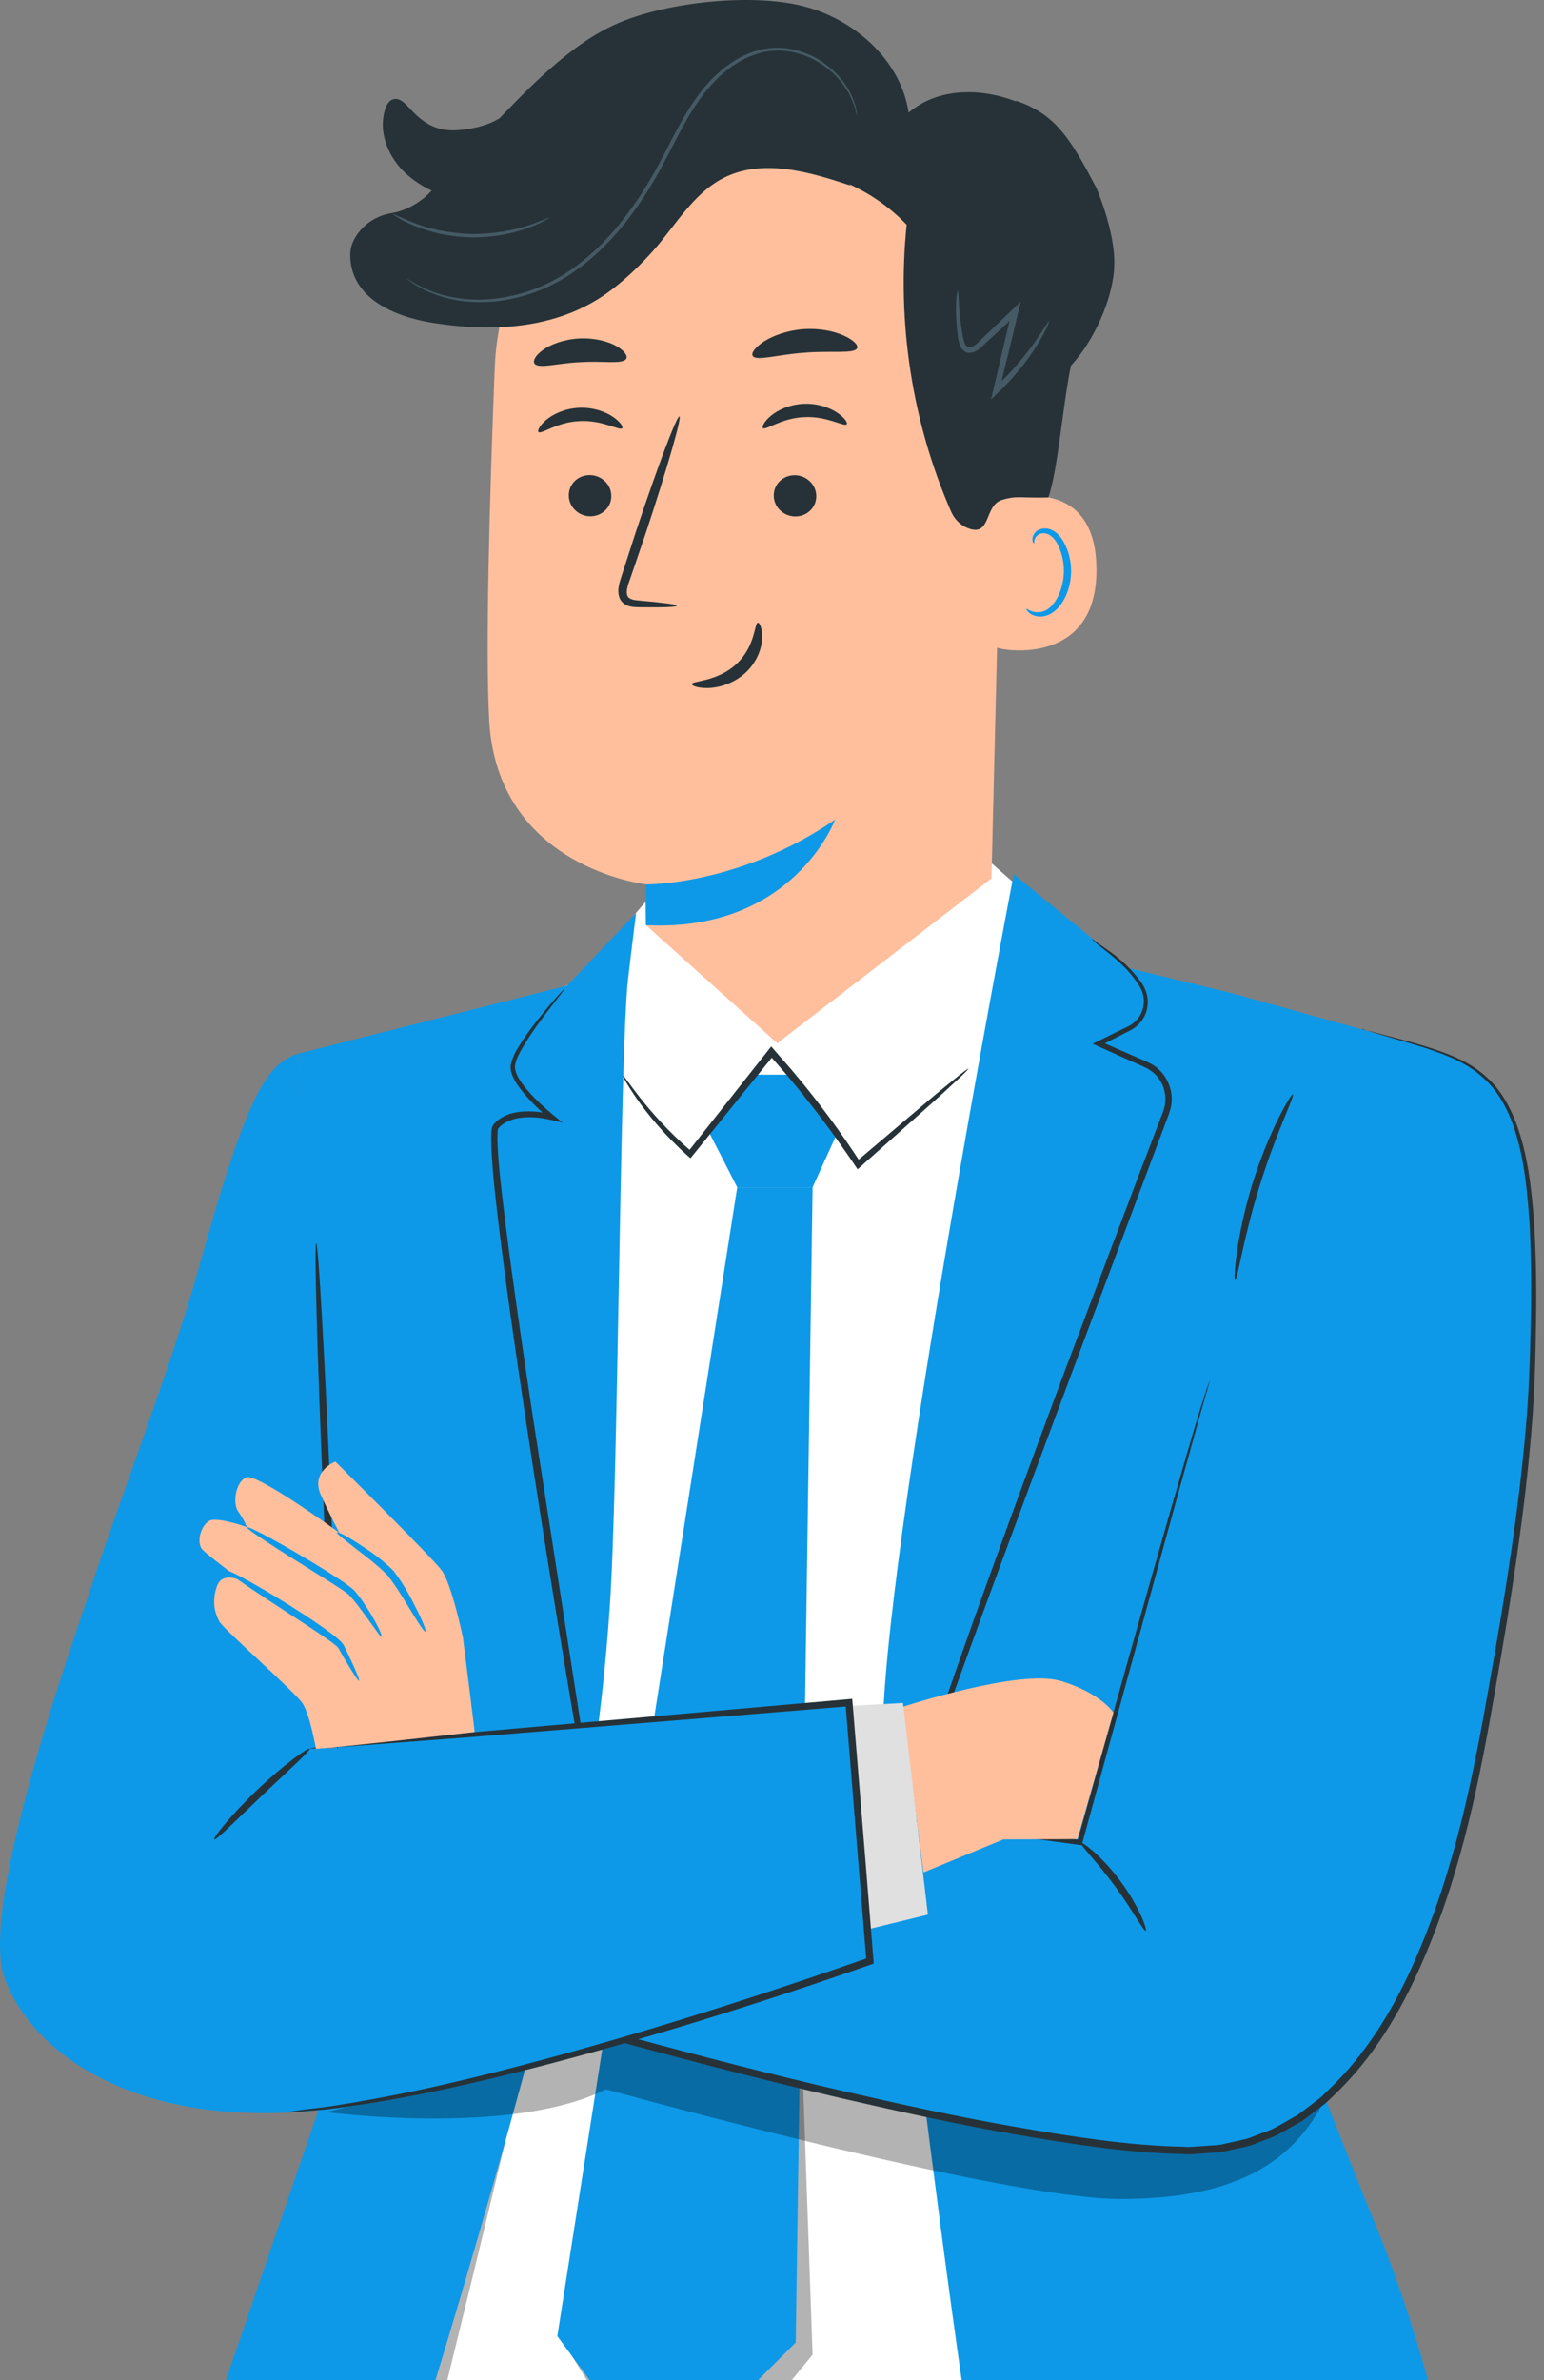 <?xml version="1.0" encoding="UTF-8"?> <svg xmlns="http://www.w3.org/2000/svg" width="109" height="168" viewBox="0 0 109 168" fill="none"><rect x="0" y="0" width="109" height="168" fill="#808080" stroke="none"/> <path fill-rule="evenodd" clip-rule="evenodd" d="M40.765 69.274L21.525 76.594H21.515C21.515 76.594 23.335 95.974 23.565 96.654C23.666 96.954 24.654 111.891 25.754 128.542C26.735 143.381 27.806 159.582 28.421 168H89.826C91.11 157.759 91.395 140.034 91.395 140.034C91.395 140.034 101.495 78.994 100.585 76.734C99.675 74.464 80.025 69.774 80.025 69.774L69.995 60.924L45.905 63.264L40.765 69.274Z" fill="white"></path> <g opacity="0.3"> <path fill-rule="evenodd" clip-rule="evenodd" d="M41.432 168L40.315 166.204L55.715 146.984L56.514 142.014L57.364 166.204L55.89 168H41.432Z" fill="black"></path> </g> <path fill-rule="evenodd" clip-rule="evenodd" d="M39.345 164.894L52.045 83.804H57.365L56.175 165.344L53.519 168H41.627L39.345 164.894Z" fill="#0D99E8"></path> <path d="M50.015 79.844L52.045 83.804H57.365L59.095 80.004L55.875 75.854H53.195L50.225 79.834" fill="#0D99E8"></path> <path d="M68.384 75.414C68.384 75.414 68.224 75.624 67.864 75.964C67.444 76.354 66.934 76.824 66.314 77.394C64.884 78.674 62.984 80.364 60.744 82.354L60.544 82.534L60.394 82.314C59.044 80.304 57.404 78.074 55.504 75.834C55.094 75.354 54.684 74.884 54.274 74.424H54.674C52.514 77.084 50.544 79.534 48.884 81.584L48.744 81.754L48.584 81.614C46.894 80.104 45.724 78.644 44.984 77.594C44.614 77.064 44.354 76.644 44.174 76.344C44.004 76.044 43.924 75.884 43.944 75.874C43.984 75.844 44.384 76.454 45.164 77.454C45.954 78.454 47.154 79.854 48.844 81.304L48.544 81.334C50.174 79.274 52.124 76.794 54.254 74.104L54.444 73.864L54.644 74.094C55.054 74.564 55.464 75.034 55.884 75.514C57.794 77.764 59.434 80.024 60.764 82.074L60.414 82.024C62.694 80.094 64.644 78.444 66.104 77.204C66.754 76.674 67.294 76.234 67.744 75.874C68.124 75.574 68.344 75.414 68.354 75.434L68.384 75.414Z" fill="#263238"></path> <path fill-rule="evenodd" clip-rule="evenodd" d="M62.385 124.014C61.415 114.544 71.565 61.704 71.565 61.704L71.575 61.714L79.645 68.324L86.925 70.094L96.185 72.674L92.065 144.344C92.065 144.344 96.225 154.924 97.045 156.894C98.479 160.338 99.729 164.135 100.81 168H67.89C66.116 155.712 63.294 132.996 62.385 124.014Z" fill="#0D99E8"></path> <path d="M63.075 132.164C63.075 132.164 63.094 131.904 63.184 131.404C63.255 130.904 63.484 130.194 63.724 129.264C64.264 127.424 65.105 124.794 66.215 121.564C68.424 115.094 71.644 106.224 75.284 96.464C77.154 91.514 78.934 86.804 80.555 82.524C80.965 81.454 81.365 80.424 81.744 79.414C81.924 78.904 82.174 78.414 82.244 77.954C82.314 77.484 82.244 76.994 82.064 76.574C81.874 76.144 81.564 75.784 81.195 75.544C80.835 75.304 80.355 75.134 79.934 74.934C79.085 74.554 78.264 74.184 77.484 73.834L77.134 73.674L77.484 73.504C78.234 73.134 78.945 72.784 79.624 72.454C80.264 72.154 80.665 71.544 80.734 70.924C80.825 70.294 80.574 69.754 80.244 69.304C79.924 68.844 79.585 68.464 79.254 68.144C78.594 67.504 78.014 67.084 77.624 66.774C77.234 66.484 77.064 66.254 77.105 66.244C77.115 66.244 77.144 66.294 77.234 66.374C77.335 66.454 77.484 66.554 77.684 66.694C78.085 66.974 78.694 67.364 79.384 68.004C79.724 68.324 80.094 68.704 80.434 69.164C80.784 69.594 81.105 70.254 81.014 70.964C80.954 71.664 80.495 72.394 79.764 72.744C79.094 73.084 78.385 73.444 77.644 73.824V73.494C78.424 73.834 79.244 74.194 80.094 74.564C80.524 74.764 80.954 74.904 81.424 75.184C81.865 75.474 82.234 75.894 82.454 76.384C82.684 76.874 82.775 77.454 82.684 78.014C82.585 78.594 82.344 79.054 82.165 79.574C81.784 80.584 81.394 81.624 80.994 82.694C79.394 86.974 77.624 91.694 75.764 96.644C72.115 106.404 68.844 115.254 66.555 121.684C65.404 124.894 64.504 127.514 63.914 129.324C63.645 130.234 63.385 130.934 63.285 131.424C63.164 131.904 63.084 132.164 63.065 132.164H63.075Z" fill="#263238"></path> <g opacity="0.3"> <path fill-rule="evenodd" clip-rule="evenodd" d="M31.576 168C33.832 158.87 35.705 151.034 35.705 151.034L30.114 168H31.576Z" fill="black"></path> </g> <path fill-rule="evenodd" clip-rule="evenodd" d="M30.743 168C33.53 158.879 36.614 148.032 38.445 140.854C41.225 129.944 42.445 122.164 43.045 113.444C43.343 109.186 43.517 99.771 43.685 90.639C43.862 81.07 44.033 71.811 44.335 69.124C44.515 67.554 44.905 64.444 44.905 64.444L40.045 69.564L21.065 74.374L24.655 142.594L15.949 168H30.743Z" fill="#0D99E8"></path> <path d="M39.875 69.784C39.875 69.784 39.725 70.014 39.405 70.414C39.095 70.824 38.615 71.414 38.045 72.204C37.755 72.594 37.445 73.044 37.135 73.544C36.845 74.034 36.455 74.614 36.355 75.224C36.325 75.824 36.815 76.464 37.305 77.034C37.815 77.614 38.425 78.184 39.085 78.724L39.725 79.244L38.915 79.054C38.175 78.874 37.335 78.784 36.525 78.934C36.125 79.014 35.735 79.164 35.415 79.414C35.335 79.474 35.275 79.554 35.195 79.624C35.145 79.664 35.165 79.684 35.155 79.694L35.135 79.824C35.115 80.034 35.115 80.254 35.115 80.484C35.175 82.324 35.435 84.294 35.685 86.364C36.205 90.494 36.865 95.004 37.575 99.734C39.095 109.524 40.475 118.374 41.485 124.854C41.975 128.024 42.375 130.614 42.665 132.464C42.785 133.324 42.885 134.014 42.965 134.534C43.025 135.014 43.055 135.264 43.035 135.264C43.015 135.264 42.955 135.024 42.865 134.554C42.765 134.034 42.635 133.354 42.465 132.494C42.135 130.644 41.675 128.064 41.115 124.904C40.015 118.494 38.535 109.624 37.055 99.794C36.345 95.064 35.695 90.544 35.195 86.404C34.955 84.334 34.715 82.364 34.675 80.474C34.675 80.234 34.675 80.004 34.705 79.754C34.715 79.684 34.725 79.624 34.745 79.554C34.785 79.464 34.835 79.364 34.875 79.334C34.965 79.244 35.045 79.144 35.145 79.074C35.535 78.764 35.995 78.594 36.445 78.514C37.355 78.364 38.205 78.474 39.015 78.674L38.845 79.004C38.165 78.434 37.565 77.854 37.045 77.244C36.785 76.934 36.545 76.624 36.355 76.294C36.175 75.964 36.005 75.584 36.055 75.184C36.205 74.424 36.605 73.904 36.925 73.394C37.265 72.894 37.585 72.454 37.885 72.074C38.485 71.304 38.985 70.724 39.325 70.344C39.665 69.964 39.865 69.764 39.875 69.784Z" fill="#263238"></path> <g opacity="0.3"> <path d="M23.065 149.084C23.065 149.084 36.105 150.824 42.775 147.474C42.775 147.474 70.665 155.214 79.115 155.214C88.415 155.214 92.265 151.824 94.275 146.484L50.305 142.004L23.055 149.084H23.065Z" fill="black"></path> </g> <path d="M85.425 97.444C84.935 98.444 76.235 130.064 76.235 130.064L37.415 124.714L30.015 139.824C30.615 140.174 68.765 151.754 83.985 151.824C95.805 151.884 101.755 138.324 104.555 123.434C107.435 108.164 108.025 101.284 108.195 96.014C108.895 74.374 105.285 75.364 96.175 72.664" fill="#0D99E8"></path> <path d="M96.185 72.664C96.185 72.664 96.395 72.704 96.795 72.804C97.215 72.914 97.794 73.074 98.564 73.274C99.335 73.484 100.305 73.724 101.415 74.114C102.515 74.494 103.835 74.994 104.975 76.054C106.135 77.094 106.935 78.694 107.425 80.484C107.945 82.284 108.155 84.314 108.315 86.474C108.435 88.644 108.485 90.964 108.435 93.424C108.405 95.884 108.335 98.484 108.095 101.204C107.645 106.654 106.735 112.564 105.625 118.884C104.535 125.184 103.265 132.014 100.335 138.664C98.885 141.974 96.954 145.254 94.174 147.894L93.655 148.394C93.475 148.554 93.275 148.684 93.085 148.834L91.935 149.704C91.075 150.154 90.275 150.734 89.335 151.034C88.875 151.194 88.435 151.434 87.945 151.524L86.495 151.844C86.014 151.974 85.515 151.934 85.015 151.994C84.525 152.024 84.025 152.094 83.525 152.044C79.564 151.964 75.605 151.334 71.605 150.644C67.605 149.954 63.585 149.064 59.525 148.134C54.355 146.934 49.305 145.624 44.365 144.284C41.895 143.614 39.455 142.924 37.045 142.224C34.625 141.504 32.305 140.864 29.885 140.024L29.665 139.944L29.785 139.694C32.335 134.494 34.815 129.444 37.194 124.594L37.275 124.434L37.444 124.454C52.175 126.504 65.355 128.344 76.255 129.864L76.055 129.994C78.875 119.854 81.165 111.704 82.784 106.084C83.595 103.274 84.225 101.104 84.674 99.634C84.904 98.914 85.075 98.364 85.204 97.974C85.344 97.604 85.424 97.424 85.424 97.424C85.424 97.424 85.374 97.624 85.255 97.994C85.145 98.394 84.984 98.944 84.775 99.674C84.355 101.174 83.755 103.344 82.975 106.144C81.425 111.794 79.185 119.964 76.405 130.094L76.365 130.244L76.204 130.224C65.294 128.734 52.114 126.944 37.374 124.934L37.624 124.804C35.245 129.664 32.785 134.714 30.235 139.914L30.055 139.734C30.155 139.564 30.145 139.584 30.145 139.594H30.155H30.175L30.225 139.624L30.325 139.654L30.525 139.724L30.955 139.864L31.835 140.144C32.425 140.324 33.014 140.504 33.605 140.684C34.794 141.034 35.985 141.384 37.185 141.734C39.595 142.424 42.025 143.114 44.495 143.784C49.435 145.124 54.475 146.434 59.635 147.624C63.685 148.554 67.695 149.434 71.685 150.124C75.665 150.814 79.615 151.444 83.515 151.524C84.005 151.574 84.484 151.504 84.954 151.474C85.434 151.424 85.915 151.454 86.385 151.334L87.775 151.024C88.245 150.934 88.665 150.704 89.115 150.554C90.025 150.274 90.795 149.714 91.625 149.274L92.745 148.424C92.924 148.284 93.125 148.144 93.295 147.994L93.795 147.504C96.505 144.934 98.415 141.714 99.855 138.444C102.765 131.864 104.045 125.084 105.155 118.784C106.285 112.474 107.205 106.574 107.685 101.144C107.935 98.434 108.015 95.844 108.065 93.384C108.125 90.934 108.095 88.614 107.985 86.454C107.835 84.304 107.655 82.284 107.155 80.514C106.695 78.744 105.925 77.184 104.805 76.164C103.705 75.124 102.425 74.604 101.325 74.214C100.225 73.814 99.264 73.564 98.495 73.334C97.735 73.114 97.155 72.934 96.745 72.814C96.355 72.694 96.155 72.614 96.155 72.614L96.185 72.664Z" fill="#263238"></path> <path d="M80.884 136.284C80.744 136.344 79.954 134.814 78.694 133.114C77.444 131.414 76.214 130.194 76.314 130.084C76.394 129.974 77.824 131.044 79.114 132.804C80.414 134.554 81.014 136.234 80.884 136.274V136.284Z" fill="#263238"></path> <path d="M91.274 77.254C91.414 77.324 90.034 80.094 88.924 83.714C87.784 87.334 87.354 90.394 87.194 90.364C87.124 90.364 87.154 89.574 87.324 88.334C87.504 87.094 87.854 85.384 88.414 83.554C88.984 81.724 89.664 80.124 90.224 78.994C90.784 77.874 91.204 77.214 91.264 77.244L91.274 77.254Z" fill="#263238"></path> <path d="M74.845 118.644C71.975 117.784 63.765 120.464 63.765 120.464V121.054L65.195 132.164L70.835 129.834L76.065 129.814L78.605 120.884C78.605 120.884 77.715 119.494 74.845 118.634V118.644Z" fill="#FFBF9D"></path> <path d="M63.745 120.204L59.885 120.414L61.165 136.204L65.505 135.144L63.745 120.204Z" fill="#E0E0E0"></path> <path d="M21.065 74.374C18.725 75.104 17.365 77.524 13.985 89.664C12.185 96.154 8.075 106.924 6.385 112.174C5.385 115.274 -1.465 134.254 0.285 139.494C2.035 144.744 9.955 151.214 25.635 148.524C41.125 145.864 61.415 138.424 61.415 138.424L59.935 120.194L23.125 123.424L23.485 115.664L21.055 74.364L21.065 74.374Z" fill="#0D99E8"></path> <path d="M23.825 123.434C23.684 123.434 23.224 115.454 22.814 105.604C22.395 95.744 22.174 87.754 22.325 87.744C22.465 87.744 22.924 95.724 23.334 105.584C23.755 115.434 23.974 123.434 23.825 123.444V123.434Z" fill="#263238"></path> <path d="M21.855 123.434C21.945 123.554 20.395 124.934 18.545 126.694C16.695 128.454 15.235 129.934 15.125 129.834C15.015 129.744 16.315 128.094 18.185 126.314C20.055 124.534 21.765 123.324 21.855 123.434Z" fill="#263238"></path> <path d="M20.355 149.084C20.355 149.084 20.425 149.064 20.565 149.034C20.735 149.014 20.935 148.984 21.185 148.944C21.735 148.864 22.545 148.794 23.585 148.634C25.665 148.304 28.675 147.774 32.375 146.894C39.785 145.144 49.995 142.164 61.335 138.174L61.165 138.434C60.985 136.204 60.795 133.854 60.595 131.464C60.285 127.574 59.975 123.794 59.685 120.204L59.955 120.434C49.055 121.324 39.545 122.094 32.715 122.654C29.355 122.904 26.645 123.114 24.735 123.254C23.835 123.314 23.125 123.354 22.595 123.394C22.105 123.424 21.855 123.424 21.855 123.414C21.855 123.404 22.105 123.364 22.595 123.304C23.125 123.244 23.835 123.174 24.725 123.084C26.635 122.904 29.325 122.654 32.685 122.334C39.515 121.734 49.015 120.894 59.915 119.934L60.165 119.914L60.185 120.164C60.475 123.754 60.785 127.534 61.105 131.424C61.295 133.814 61.485 136.154 61.665 138.394L61.685 138.594L61.495 138.664C50.125 142.644 39.885 145.564 32.435 147.234C28.715 148.074 25.685 148.554 23.595 148.824C22.545 148.964 21.735 148.994 21.185 149.044C20.935 149.064 20.725 149.074 20.555 149.084C20.415 149.084 20.345 149.084 20.345 149.084H20.355Z" fill="#263238"></path> <path d="M54.524 7.324L53.524 7.364C43.414 7.784 35.324 15.884 34.924 25.994C34.554 35.395 34.264 45.794 34.534 50.825C35.094 61.234 45.574 62.414 45.574 62.414C45.594 62.414 45.604 65.305 45.604 65.305L54.874 73.635L69.994 62.005L70.824 27.684C71.314 16.834 65.404 7.514 54.544 7.324H54.524Z" fill="#FFBF9D"></path> <path d="M45.565 62.424C45.565 62.424 52.145 62.534 58.955 57.854C58.955 57.854 56.014 65.814 45.594 65.304L45.565 62.414V62.424Z" fill="#0D99E8"></path> <path d="M70.275 35.424C70.445 35.344 77.345 33.014 77.405 40.144C77.475 47.274 70.305 45.864 70.285 45.664C70.275 45.464 70.265 35.434 70.265 35.434L70.275 35.424Z" fill="#FFBF9D"></path> <path d="M72.435 42.944C72.435 42.944 72.565 43.034 72.775 43.124C72.985 43.214 73.335 43.274 73.705 43.134C74.455 42.854 75.075 41.654 75.105 40.364C75.115 39.714 74.975 39.094 74.745 38.594C74.525 38.074 74.185 37.714 73.805 37.654C73.425 37.574 73.165 37.804 73.075 38.004C72.985 38.204 73.025 38.344 72.995 38.354C72.975 38.374 72.845 38.234 72.895 37.944C72.925 37.804 73.005 37.634 73.175 37.494C73.345 37.354 73.595 37.284 73.855 37.304C74.405 37.334 74.905 37.834 75.165 38.394C75.455 38.954 75.625 39.644 75.615 40.374C75.585 41.814 74.865 43.164 73.835 43.464C73.335 43.604 72.915 43.454 72.695 43.284C72.475 43.114 72.435 42.954 72.455 42.934L72.435 42.944Z" fill="#0D99E8"></path> <path d="M30.645 22.804C35.115 23.494 39.695 23.164 43.265 20.384C44.295 19.584 45.245 18.674 46.125 17.684C47.705 15.894 48.945 13.654 51.075 12.564C53.825 11.164 57.135 12.124 60.055 13.104L59.935 12.994C61.455 13.674 62.855 14.654 64.005 15.864C63.305 22.734 64.375 29.784 67.145 36.114C67.375 36.634 67.785 37.064 68.315 37.274C69.985 37.934 69.465 35.714 70.705 35.294C71.655 34.964 72.115 35.164 74.005 35.114C74.665 33.324 75.045 28.444 75.605 25.804C77.165 24.154 78.615 21.084 78.665 18.694C78.725 16.304 77.395 13.254 77.395 13.254C75.585 9.824 74.545 8.074 71.765 7.124L71.705 7.154C69.215 6.184 66.165 6.204 64.145 7.954C63.595 4.244 60.305 1.334 56.665 0.424C53.025 -0.486 47.215 0.144 43.755 1.584C41.395 2.564 39.105 4.434 36.455 7.124C36.105 7.484 35.745 7.854 35.375 8.234C35.345 8.264 35.315 8.304 35.285 8.334C34.515 8.824 33.565 9.054 32.585 9.164C31.005 9.344 30.015 8.844 28.945 7.674C28.615 7.314 28.205 6.864 27.745 7.014C27.455 7.104 27.285 7.414 27.195 7.704C26.685 9.254 27.365 11.004 28.535 12.134C29.095 12.684 29.765 13.114 30.465 13.454C30.465 13.454 29.415 14.754 27.595 15.054C26.625 15.214 25.735 15.774 25.185 16.594C24.915 16.994 24.725 17.464 24.725 17.984C24.725 20.984 27.725 22.354 30.635 22.804H30.645Z" fill="#263238"></path> <path d="M28.735 19.684C28.735 19.684 28.765 19.714 28.815 19.754C28.885 19.804 28.975 19.864 29.075 19.944C29.185 20.024 29.335 20.124 29.525 20.224C29.705 20.324 29.915 20.444 30.165 20.554C31.135 21.004 32.695 21.444 34.635 21.304C36.555 21.174 38.855 20.464 40.905 18.904C42.975 17.384 44.775 15.154 46.245 12.614C46.985 11.344 47.595 10.044 48.265 8.834C48.925 7.634 49.665 6.514 50.555 5.634C51.435 4.744 52.475 4.084 53.535 3.774C54.065 3.604 54.605 3.564 55.115 3.574C55.625 3.594 56.115 3.694 56.565 3.834C57.465 4.124 58.195 4.614 58.755 5.114C59.315 5.624 59.685 6.164 59.945 6.624C60.435 7.574 60.465 8.194 60.505 8.184C60.505 8.184 60.505 8.144 60.505 8.074C60.495 7.984 60.475 7.884 60.455 7.754C60.405 7.474 60.275 7.074 60.045 6.584C59.795 6.104 59.425 5.544 58.855 5.014C58.295 4.484 57.555 3.974 56.625 3.664C56.165 3.514 55.655 3.404 55.125 3.374C54.595 3.364 54.025 3.404 53.475 3.564C52.365 3.874 51.295 4.554 50.385 5.454C49.465 6.354 48.715 7.484 48.035 8.704C47.355 9.914 46.755 11.214 46.015 12.474C44.555 15.004 42.785 17.204 40.755 18.714C38.745 20.254 36.505 20.964 34.605 21.114C32.695 21.274 31.155 20.864 30.185 20.444C29.205 20.024 28.735 19.634 28.715 19.664L28.735 19.684Z" fill="#455A64"></path> <path d="M27.734 15.114C27.734 15.114 27.864 15.224 28.114 15.374C28.364 15.534 28.744 15.724 29.224 15.924C29.704 16.134 30.304 16.324 30.984 16.484C31.664 16.634 32.424 16.734 33.234 16.754C34.034 16.764 34.804 16.694 35.494 16.574C36.174 16.444 36.784 16.274 37.274 16.094C37.764 15.914 38.154 15.734 38.414 15.594C38.674 15.454 38.814 15.364 38.804 15.354C38.784 15.314 38.214 15.614 37.224 15.934C36.734 16.094 36.134 16.244 35.464 16.354C34.784 16.454 34.044 16.524 33.254 16.514C32.464 16.494 31.724 16.394 31.054 16.264C30.384 16.124 29.794 15.954 29.314 15.764C28.344 15.404 27.784 15.074 27.764 15.114H27.734Z" fill="#455A64"></path> <path d="M67.604 20.534C67.604 20.534 67.534 20.764 67.504 21.204C67.474 21.644 67.474 22.274 67.544 23.064C67.594 23.464 67.594 23.874 67.764 24.384C67.844 24.624 68.124 24.934 68.474 24.904C68.814 24.884 69.054 24.694 69.264 24.514C70.054 23.784 70.904 22.994 71.814 22.154L71.444 21.934C71.324 22.424 71.204 22.944 71.074 23.464C70.734 24.904 70.414 26.264 70.124 27.514L69.964 28.194L70.464 27.714C71.804 26.444 72.724 25.174 73.294 24.234C73.864 23.294 74.094 22.694 74.064 22.674C73.954 22.604 72.854 24.954 70.184 27.404L70.534 27.604C70.834 26.354 71.174 24.994 71.524 23.554C71.644 23.034 71.774 22.514 71.884 22.024L72.064 21.284L71.514 21.814C70.624 22.664 69.784 23.464 69.014 24.204C68.834 24.374 68.634 24.504 68.474 24.514C68.314 24.524 68.184 24.424 68.104 24.234C67.964 23.854 67.924 23.394 67.854 23.024C67.644 21.484 67.684 20.524 67.614 20.524L67.604 20.534Z" fill="#455A64"></path> <path d="M47.784 42.754C47.784 42.664 46.784 42.534 45.164 42.394C44.754 42.364 44.364 42.304 44.284 42.024C44.174 41.734 44.324 41.284 44.504 40.804C44.844 39.804 45.204 38.744 45.584 37.644C47.074 33.144 48.144 29.454 47.964 29.394C47.784 29.334 46.424 32.934 44.924 37.434C44.564 38.544 44.224 39.604 43.894 40.614C43.754 41.084 43.514 41.624 43.744 42.224C43.864 42.524 44.174 42.734 44.444 42.794C44.714 42.864 44.944 42.854 45.144 42.864C46.764 42.884 47.774 42.854 47.774 42.754H47.784Z" fill="#263238"></path> <path d="M40.154 34.974C40.154 35.774 40.834 36.434 41.664 36.444C42.494 36.444 43.164 35.814 43.154 35.004C43.154 34.204 42.474 33.544 41.644 33.534C40.814 33.524 40.144 34.164 40.154 34.974Z" fill="#263238"></path> <path d="M38.014 30.494C38.205 30.684 39.315 29.785 40.925 29.724C42.535 29.634 43.755 30.434 43.925 30.224C44.005 30.134 43.804 29.785 43.275 29.424C42.755 29.064 41.864 28.735 40.864 28.785C39.855 28.834 39.025 29.244 38.554 29.645C38.075 30.055 37.925 30.415 38.014 30.505V30.494Z" fill="#263238"></path> <path d="M54.624 34.984C54.624 35.784 55.304 36.444 56.134 36.454C56.964 36.464 57.634 35.824 57.624 35.014C57.624 34.214 56.944 33.554 56.114 33.544C55.284 33.534 54.614 34.174 54.624 34.984Z" fill="#263238"></path> <path d="M53.865 30.214C54.055 30.404 55.165 29.504 56.775 29.444C58.385 29.354 59.605 30.154 59.775 29.944C59.855 29.854 59.655 29.504 59.125 29.144C58.605 28.784 57.725 28.454 56.715 28.504C55.705 28.554 54.875 28.964 54.405 29.364C53.925 29.774 53.775 30.134 53.865 30.224V30.214Z" fill="#263238"></path> <path d="M53.134 25.114C53.374 25.524 54.924 25.014 56.824 24.894C58.724 24.734 60.334 25.004 60.514 24.564C60.594 24.354 60.254 23.994 59.564 23.684C58.884 23.374 57.854 23.154 56.704 23.234C55.564 23.324 54.574 23.694 53.944 24.094C53.314 24.504 53.024 24.914 53.134 25.104V25.114Z" fill="#263238"></path> <path d="M37.744 25.684C38.094 26.044 39.394 25.624 40.974 25.564C42.554 25.454 43.904 25.735 44.204 25.334C44.334 25.145 44.114 24.774 43.524 24.434C42.934 24.095 41.964 23.834 40.874 23.894C39.784 23.954 38.854 24.314 38.314 24.714C37.764 25.114 37.594 25.505 37.744 25.674V25.684Z" fill="#263238"></path> <path d="M53.504 43.954C53.254 43.954 53.344 45.614 51.984 46.874C50.624 48.134 48.844 48.054 48.844 48.284C48.824 48.394 49.254 48.584 50.004 48.564C50.744 48.544 51.804 48.254 52.634 47.484C53.464 46.714 53.784 45.724 53.804 45.044C53.824 44.344 53.624 43.944 53.504 43.954Z" fill="#263238"></path> <path d="M32.705 115.704C32.705 115.704 31.905 111.794 31.165 110.824C30.425 109.854 23.675 103.164 23.675 103.164C23.675 103.164 21.905 103.854 22.645 105.504C23.385 107.154 23.965 108.194 23.965 108.194C23.965 108.194 18.135 103.954 17.385 104.274C16.645 104.594 16.385 106.094 16.835 106.724C17.295 107.354 17.425 107.794 17.425 107.794C17.425 107.794 15.845 107.194 14.975 107.284C14.325 107.344 13.715 108.844 14.345 109.434C14.975 110.024 17.145 111.624 17.145 111.624C17.145 111.624 15.715 110.824 15.315 111.964C14.915 113.104 15.205 113.924 15.485 114.454C15.775 114.994 20.865 119.454 21.375 120.254C21.885 121.054 22.305 123.434 22.305 123.434C23.705 123.374 33.505 122.254 33.505 122.254C33.505 122.084 32.695 115.704 32.695 115.704H32.705Z" fill="#FFBF9D"></path> <path d="M30.025 115.164C29.965 115.194 29.655 114.754 29.205 114.014C28.745 113.294 28.155 112.224 27.385 111.224C26.525 110.324 25.505 109.634 24.845 109.094C24.165 108.564 23.745 108.224 23.785 108.164C23.825 108.104 24.315 108.334 25.055 108.794C25.785 109.274 26.805 109.884 27.785 110.884C28.635 111.984 29.135 113.054 29.535 113.834C29.915 114.614 30.095 115.124 30.035 115.154L30.025 115.164Z" fill="#0D99E8"></path> <path d="M26.895 115.534C26.895 115.534 26.785 115.414 26.605 115.154C26.355 114.804 26.095 114.444 25.825 114.074C25.495 113.634 25.105 113.064 24.615 112.554C24.095 112.144 23.345 111.704 22.635 111.244C19.705 109.424 17.355 107.914 17.425 107.794C17.495 107.674 19.975 108.984 22.915 110.804C23.655 111.284 24.325 111.674 24.965 112.214C25.495 112.804 25.835 113.384 26.145 113.864C26.725 114.834 27.035 115.504 26.905 115.534H26.895Z" fill="#0D99E8"></path> <path d="M25.355 118.644C25.295 118.674 24.915 118.094 24.345 117.124C24.195 116.864 24.045 116.594 23.885 116.324L23.765 116.194L23.575 116.044C23.455 115.934 23.295 115.834 23.155 115.734C22.565 115.314 21.885 114.864 21.175 114.404C18.325 112.544 16.015 111.034 16.095 110.904C16.165 110.784 18.595 112.104 21.465 113.964C22.175 114.434 22.855 114.894 23.445 115.344C23.595 115.464 23.735 115.564 23.875 115.694L24.075 115.874C24.145 115.954 24.225 116.054 24.275 116.134C24.405 116.414 24.535 116.684 24.665 116.954C25.145 117.954 25.405 118.604 25.345 118.634L25.355 118.644Z" fill="#0D99E8"></path> </svg> 